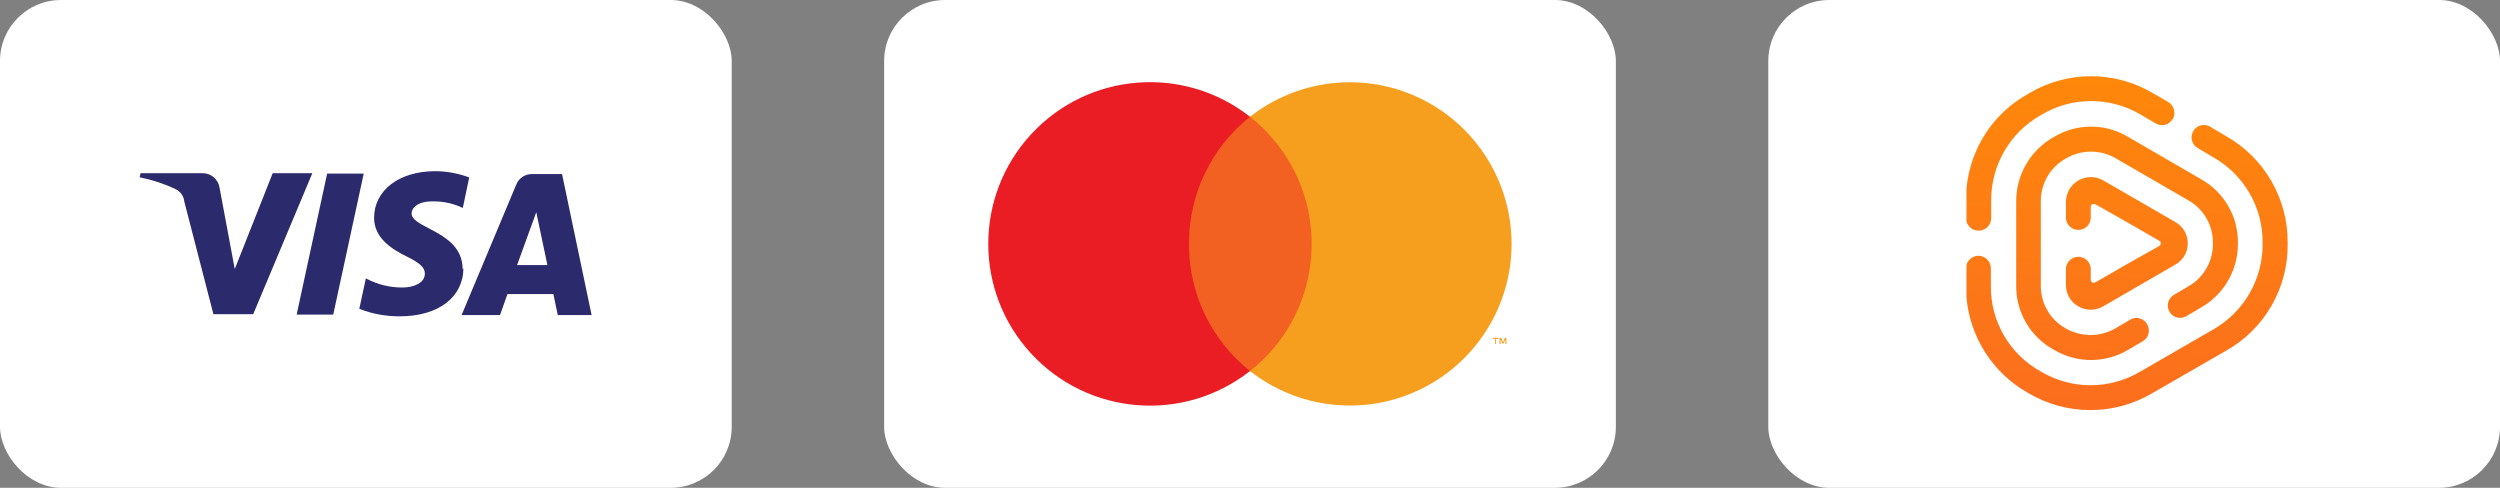 <svg width="164" height="32" viewBox="0 0 164 32" fill="none" xmlns="http://www.w3.org/2000/svg">
<rect x="0" y="0" width="164" height="32" fill="#808080" stroke="none"/>
<rect width="48" height="32" rx="4" fill="white"/>
<path fill-rule="evenodd" clip-rule="evenodd" d="M30.35 17.67C30.356 16.145 29.099 15.487 28.123 14.976C27.505 14.652 27 14.388 27 14C27 13.67 27.32 13.32 28 13.23C28.809 13.15 29.625 13.292 30.36 13.64L30.78 11.64C30.064 11.371 29.305 11.232 28.54 11.23C26.18 11.23 24.54 12.49 24.54 14.29C24.54 15.62 25.73 16.36 26.63 16.8C27.53 17.24 27.88 17.55 27.87 17.95C27.87 18.57 27.13 18.85 26.44 18.86C25.589 18.871 24.749 18.664 24 18.26L23.57 20.26C24.418 20.591 25.32 20.757 26.23 20.75C28.74 20.75 30.39 19.51 30.4 17.59L30.35 17.67ZM23.86 11.39L21.86 20.64H19.46L21.46 11.39H23.86ZM33.92 17.39L35.18 13.92L35.91 17.39H33.92ZM38.81 20.67H36.59L36.3 19.29H33.29L32.8 20.67H30.28L33.87 12.1C34.035 11.692 34.43 11.424 34.87 11.42H36.87L38.81 20.67ZM16.61 20.61L20.49 11.36H17.89L15.4 17.65L14.4 12.3C14.312 11.756 13.841 11.358 13.29 11.36H9.22L9.16 11.63C9.976 11.79 10.769 12.052 11.52 12.41C11.84 12.56 12.056 12.868 12.09 13.22L14 20.61H16.61Z" fill="#2A2A6C"/>
<rect x="58" width="48" height="32" rx="4" fill="white"/>
<g opacity="0.01">
<rect x="62.65" y="3.2" width="38.71" height="25.6" fill="white"/>
</g>
<rect x="76.9" y="7.66" width="10.21" height="16.68" fill="#F26122"/>
<path d="M78 16C77.983 12.754 79.458 9.679 82 7.66C77.65 4.239 71.402 4.736 67.647 8.801C63.893 12.866 63.893 19.134 67.647 23.199C71.402 27.264 77.65 27.761 82 24.34C79.458 22.321 77.983 19.246 78 16Z" fill="#EA1D25"/>
<path fill-rule="evenodd" clip-rule="evenodd" d="M98.14 22.23V22.57H98.08V22.23H97.94V22.16H98.29V22.23H98.14ZM98.82 22.16V22.57H98.75V22.26L98.64 22.53H98.56L98.44 22.26V22.57H98.37V22.16H98.47L98.6 22.45L98.72 22.16H98.82Z" fill="#F69E1E"/>
<path d="M99.16 16C99.157 20.059 96.839 23.761 93.188 25.536C89.537 27.31 85.194 26.846 82 24.34C86.6 20.718 87.397 14.054 83.78 9.45C83.262 8.783 82.664 8.182 82 7.66C85.194 5.154 89.537 4.69 93.188 6.464C96.839 8.239 99.157 11.941 99.16 16Z" fill="#F69E1E"/>
<rect x="116" width="48" height="32" rx="4" fill="white"/>
<path fill-rule="evenodd" clip-rule="evenodd" d="M133.087 6.132C130.746 7.412 129.224 9.774 129 12.397V14.525C129.096 14.881 129.425 15.139 129.811 15.13C130.26 15.126 130.621 14.761 130.621 14.312V13.201C130.595 10.854 131.854 8.68 133.904 7.536C135.922 6.328 138.44 6.328 140.457 7.536L141.421 8.102C141.424 8.103 141.427 8.105 141.429 8.106C141.814 8.326 142.305 8.193 142.525 7.808H142.539C142.754 7.419 142.625 6.93 142.246 6.698L141.267 6.132C140.008 5.377 138.593 5 137.178 5C135.762 5 134.346 5.377 133.087 6.132ZM143.856 8.637C143.65 9.034 143.805 9.523 144.202 9.729L145.152 10.295C147.202 11.438 148.461 13.614 148.428 15.961C148.456 18.309 147.199 20.484 145.152 21.634L140.423 24.364C138.403 25.574 135.882 25.574 133.862 24.364C131.812 23.224 130.557 21.046 130.6 18.7V17.588C130.593 17.142 130.23 16.782 129.783 16.778C129.407 16.782 129.093 17.038 129 17.384V19.492C129.221 22.108 130.721 24.47 133.038 25.776C135.558 27.277 138.699 27.277 141.219 25.776L145.976 23.038C148.545 21.618 150.121 18.895 150.07 15.961C150.106 13.034 148.534 10.322 145.976 8.898L145.02 8.332C144.996 8.318 144.973 8.304 144.949 8.292C144.83 8.23 144.702 8.2 144.576 8.2C144.283 8.2 144.001 8.359 143.856 8.637ZM134.728 8.989C133.194 9.846 132.249 11.472 132.263 13.229V18.7C132.232 20.462 133.182 22.095 134.728 22.94C136.235 23.842 138.114 23.842 139.619 22.94L140.583 22.374C140.962 22.139 141.08 21.643 140.849 21.264C140.63 20.877 140.14 20.742 139.753 20.961C139.748 20.964 139.743 20.967 139.738 20.97L138.781 21.536C137.765 22.123 136.513 22.123 135.497 21.536C134.476 20.961 133.854 19.871 133.877 18.7V13.229C133.859 12.052 134.494 10.961 135.526 10.394C136.539 9.799 137.795 9.799 138.808 10.394L143.538 13.132C144.561 13.702 145.188 14.789 145.166 15.961C145.185 17.134 144.561 18.222 143.538 18.797L142.574 19.363C142.2 19.608 142.094 20.111 142.34 20.485C142.567 20.833 143.022 20.953 143.391 20.76L144.341 20.201C145.879 19.346 146.824 17.719 146.808 15.961C146.837 14.201 145.886 12.571 144.341 11.727L139.619 8.989C138.868 8.534 138.021 8.306 137.174 8.306C136.327 8.306 135.48 8.534 134.728 8.989ZM135.74 12.441C135.602 12.682 135.529 12.952 135.526 13.229V14.34C135.567 14.789 135.966 15.121 136.415 15.078C136.807 15.042 137.117 14.732 137.153 14.34V13.572C137.154 13.501 137.191 13.435 137.25 13.397C137.317 13.376 137.387 13.376 137.454 13.397L139.55 14.585L141.645 15.794C141.713 15.819 141.754 15.889 141.743 15.961C141.748 16.034 141.71 16.103 141.645 16.136L139.55 17.316L137.454 18.525C137.389 18.553 137.316 18.553 137.25 18.525C137.185 18.498 137.144 18.429 137.153 18.357V17.588C137.111 17.14 136.713 16.808 136.263 16.85C135.872 16.887 135.562 17.197 135.526 17.588V18.7C135.521 19.279 135.835 19.816 136.343 20.097C136.846 20.391 137.468 20.391 137.971 20.097L142.7 17.359C143.207 17.077 143.521 16.541 143.518 15.961C143.518 15.382 143.205 14.847 142.7 14.564L137.971 11.832C137.714 11.686 137.436 11.617 137.161 11.617C136.594 11.616 136.042 11.913 135.74 12.441Z" fill="url(#paint0_linear_162_4157)"/>
<defs>
<linearGradient id="paint0_linear_162_4157" x1="139.047" y1="32.539" x2="140.297" y2="-5.713" gradientUnits="userSpaceOnUse">
<stop stop-color="#FB6723"/>
<stop offset="1" stop-color="#FF9500"/>
</linearGradient>
</defs>
</svg>

